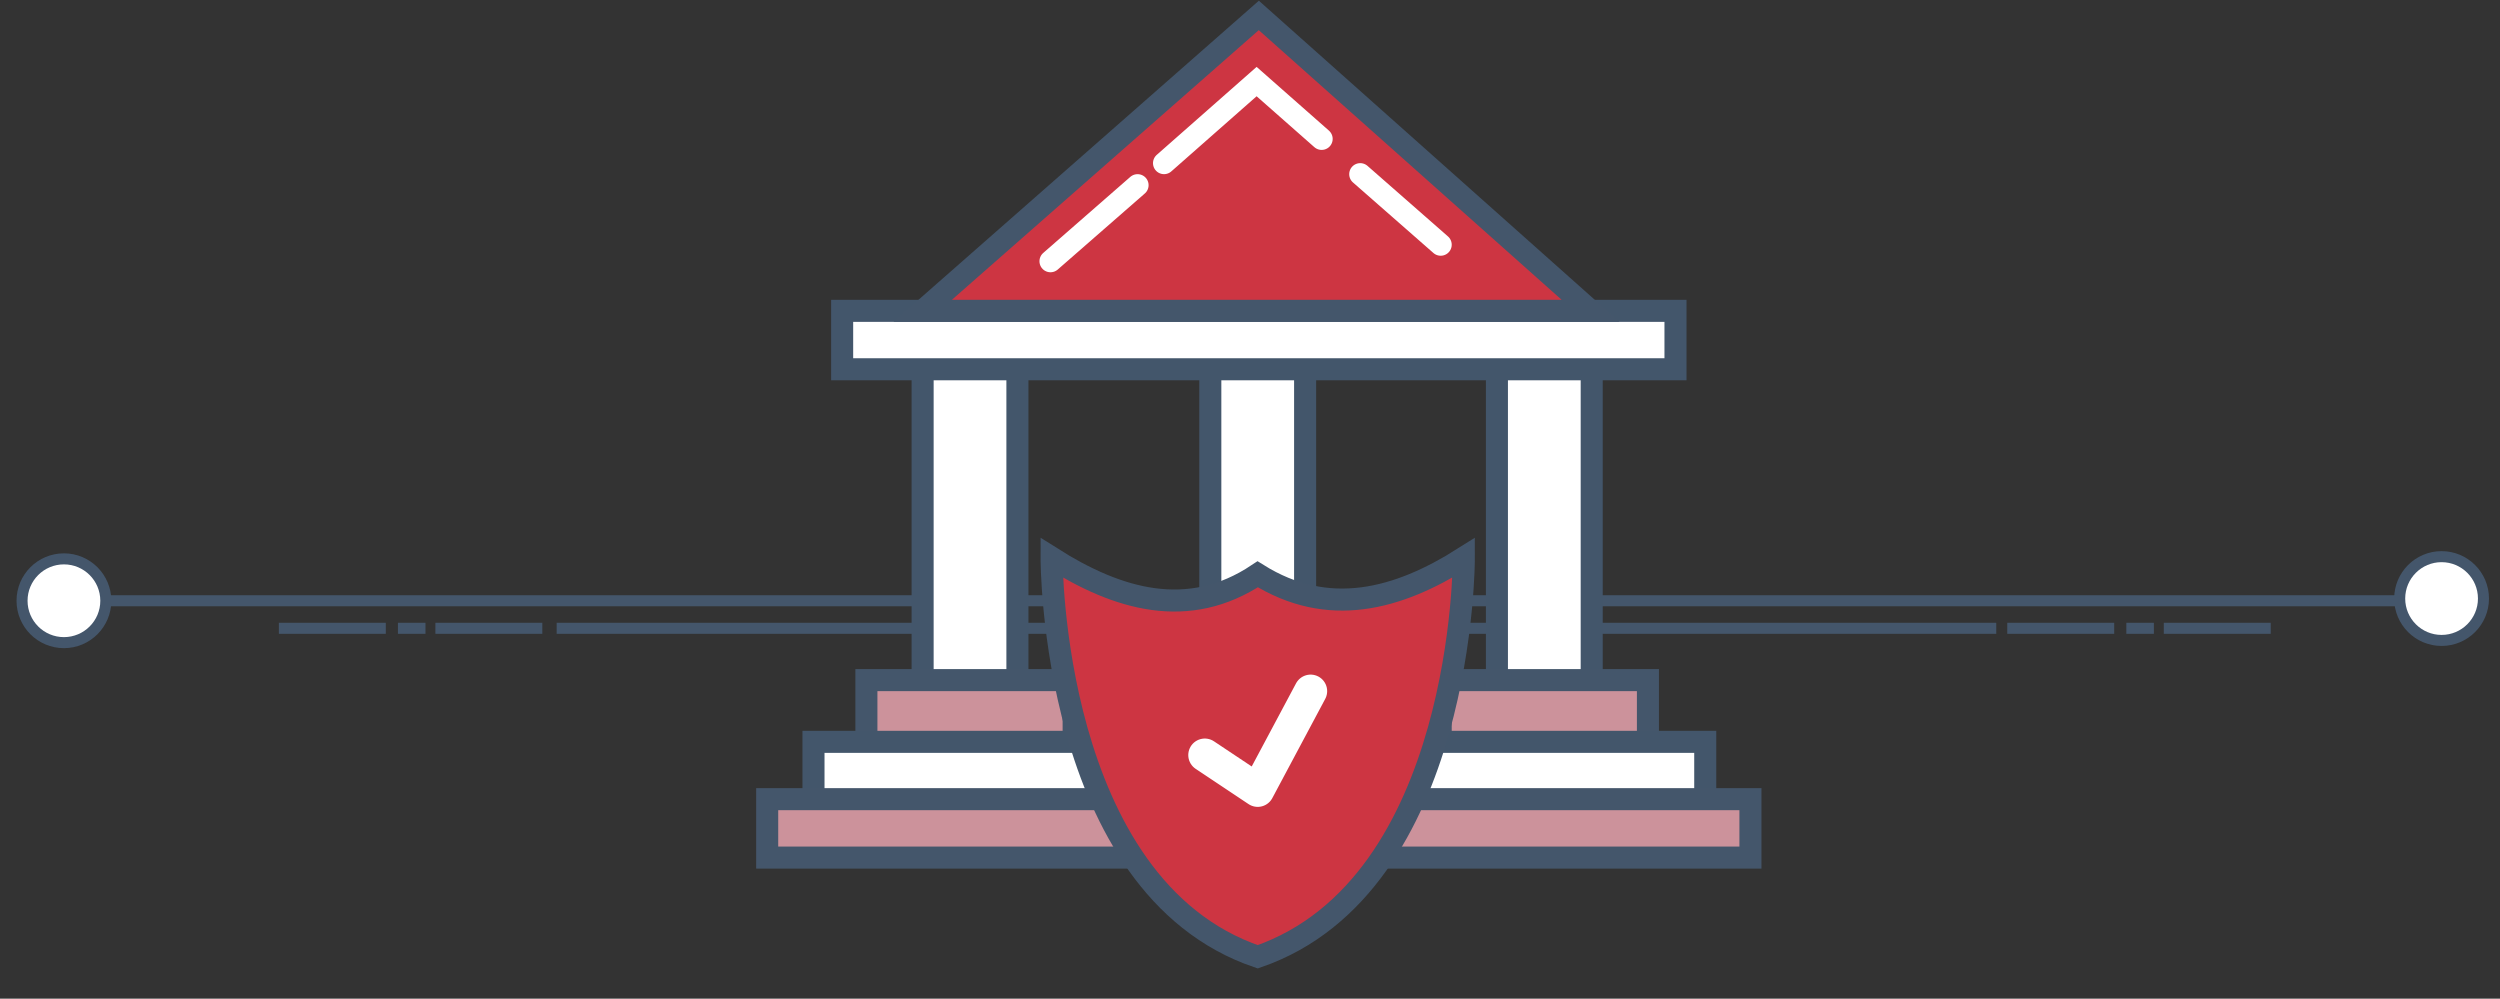 <?xml version="1.0" encoding="utf-8"?>
<!-- Generator: Adobe Illustrator 22.1.0, SVG Export Plug-In . SVG Version: 6.00 Build 0)  -->
<svg version="1.1" id="Layer_1" xmlns="http://www.w3.org/2000/svg" xmlns:xlink="http://www.w3.org/1999/xlink" x="0px" y="0px"
	 viewBox="0 0 226.8 90.6" style="enable-background:new 0 0 226.8 90.6;" xml:space="preserve">
<rect x="0" y="0" width="226.8" height="90.6" fill="#333333" stroke="none"/>
<style type="text/css">
	.st0{fill:#44566B;}
	.st1{fill:#FFFFFF;stroke:#44566B;stroke-miterlimit:10;}
	.st2{fill:#FFFFFF;stroke:#43566B;stroke-width:2;stroke-miterlimit:10;}
	.st3{fill:#CC929B;stroke:#44566B;stroke-width:2;stroke-miterlimit:10;}
	.st4{fill:#00A0D8;stroke:#44566B;stroke-width:2;stroke-miterlimit:10;}
	.st5{fill:#CD3542;stroke:#44566B;stroke-width:2;stroke-miterlimit:10;}
	.st6{fill:#C8E2E8;stroke:#FFFFFF;stroke-width:2;stroke-linecap:round;stroke-miterlimit:10;}
	.st7{fill:#C8E2E8;stroke:#43566B;stroke-width:2;stroke-linecap:round;stroke-miterlimit:10;}
	.st8{fill:none;stroke:#FFFFFF;stroke-width:2;stroke-linecap:round;stroke-miterlimit:10;}
	.st9{fill:none;stroke:#FFFFFF;stroke-width:3;stroke-linecap:round;stroke-linejoin:round;stroke-miterlimit:10;}
</style>
<rect x="50.5" y="56.5" class="st0" width="130.6" height="1"/>
<rect x="5.8" y="54" class="st0" width="216.8" height="1"/>
<circle class="st1" cx="221.5" cy="54.3" r="3.8"/>
<rect x="39.5" y="56.5" class="st0" width="9.7" height="1"/>
<rect x="36.1" y="56.5" class="st0" width="2.5" height="1"/>
<rect x="25.3" y="56.5" class="st0" width="9.7" height="1"/>
<rect x="196.3" y="56.5" class="st0" width="9.7" height="1"/>
<rect x="192.9" y="56.5" class="st0" width="2.5" height="1"/>
<rect x="182.1" y="56.5" class="st0" width="9.7" height="1"/>
<circle class="st1" cx="5.8" cy="54.5" r="3.8"/>
<g>
	<g>
		<g>
			<g>
				<rect x="83.7" y="33.4" class="st2" width="8.6" height="34"/>
				<rect x="78.6" y="61.7" class="st3" width="18.8" height="5.7"/>
				<rect x="109.8" y="33.4" class="st2" width="8.6" height="34"/>
				<rect x="104.7" y="61.7" class="st4" width="18.8" height="5.7"/>
				<rect x="135.8" y="33.4" class="st2" width="8.6" height="34"/>
				<rect x="130.7" y="61.7" class="st3" width="18.8" height="5.7"/>
				<rect x="73.8" y="67.3" class="st2" width="80.9" height="5.3"/>
				<rect x="69.6" y="72.5" class="st3" width="89.2" height="5.3"/>
				<rect x="76.4" y="28.2" class="st2" width="75.6" height="5.3"/>
				<polygon class="st5" points="83.7,28.2 114.2,1.4 144.3,28.2 				"/>
				<line class="st6" x1="123.4" y1="15.8" x2="130.7" y2="22.2"/>
				<path class="st7" d="M123.4,15.8"/>
				<polyline class="st8" points="105.6,14.8 114,7.4 119.9,12.6 				"/>
				<path class="st7" d="M105.6,14.8"/>
				<line class="st6" x1="95.3" y1="23.7" x2="103.2" y2="16.8"/>
			</g>
		</g>
	</g>
	<g>
		<path class="st5" d="M114.1,52.1c-6.3,4.2-12.7,2.3-18.7-1.5c0,0-0.1,29.8,18.7,36.2c18.8-6.5,18.7-36.2,18.7-36.2
			C126.8,54.4,120.5,56.1,114.1,52.1z"/>
		<polyline class="st9" points="109.3,68.5 114.1,71.7 118.9,62.7 		"/>
	</g>
</g>
</svg>
